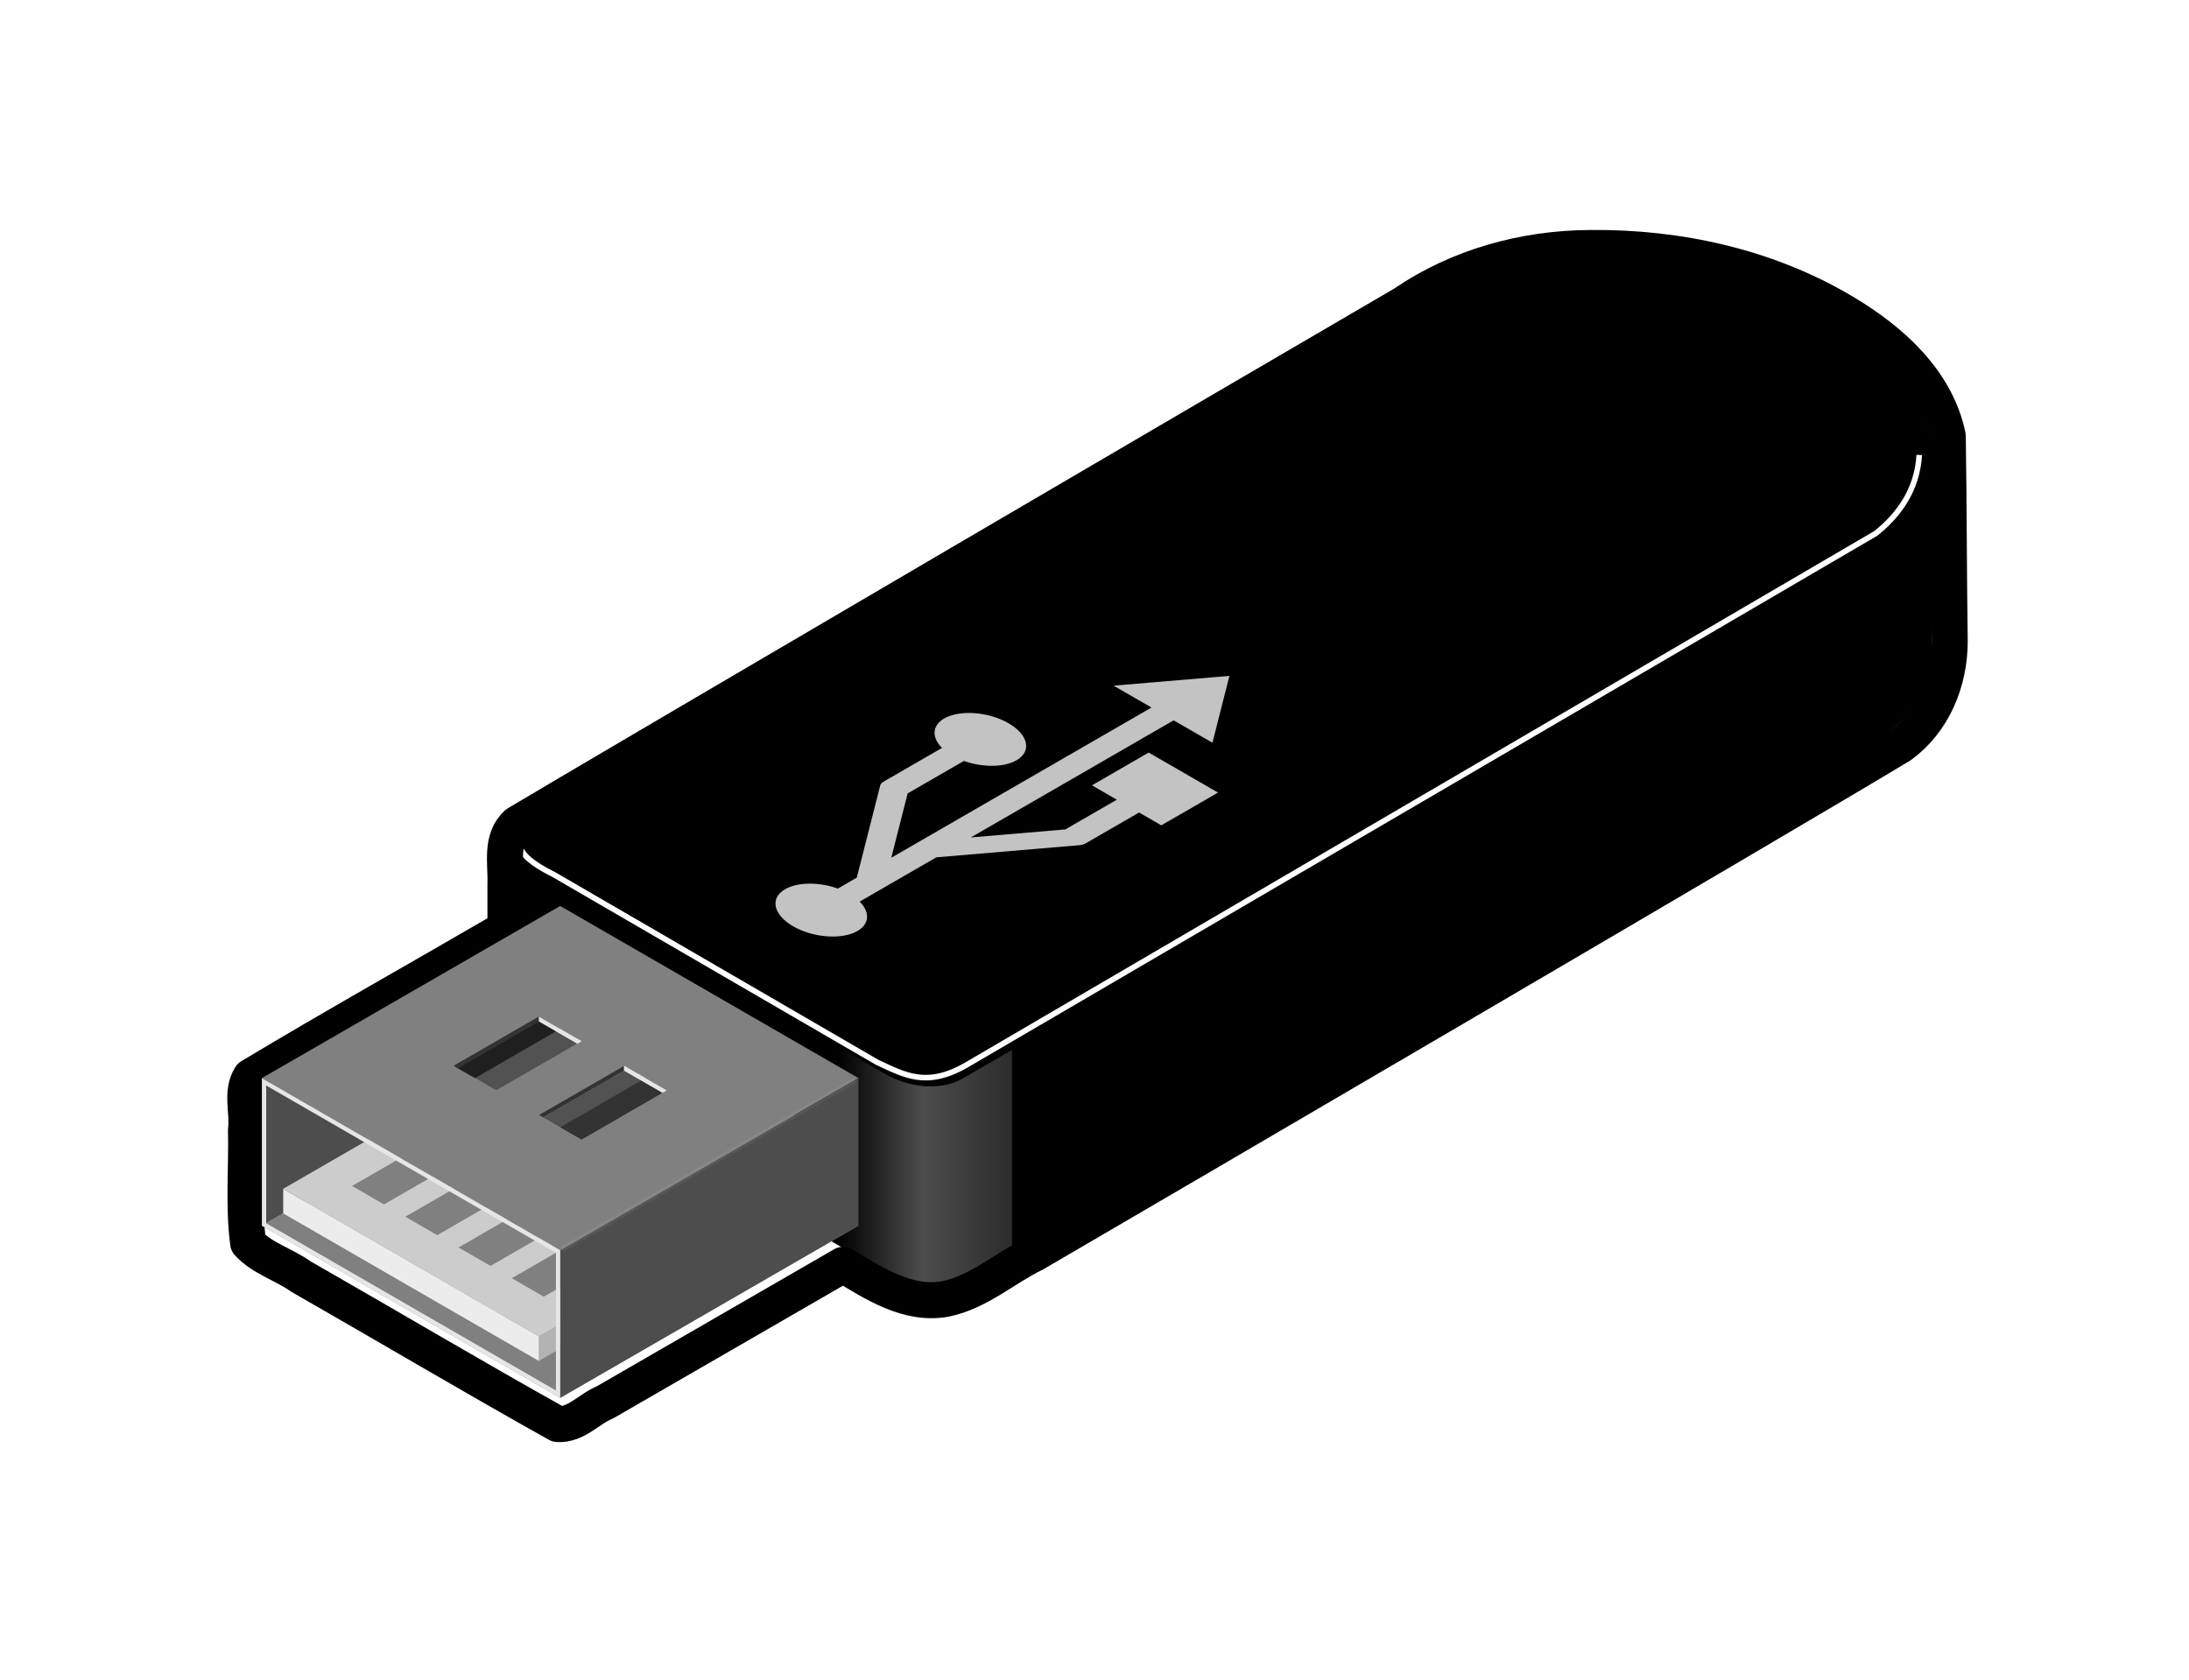 <?xml version="1.0" encoding="UTF-8" standalone="no"?> <svg xmlns:inkscape="http://www.inkscape.org/namespaces/inkscape" xmlns:rdf="http://www.w3.org/1999/02/22-rdf-syntax-ns#" xmlns="http://www.w3.org/2000/svg" xmlns:sodipodi="http://sodipodi.sourceforge.net/DTD/sodipodi-0.dtd" xmlns:cc="http://creativecommons.org/ns#" xmlns:xlink="http://www.w3.org/1999/xlink" xmlns:dc="http://purl.org/dc/elements/1.1/" xmlns:svg="http://www.w3.org/2000/svg" xmlns:ns1="http://sozi.baierouge.fr" id="svg4451" sodipodi:docname="USB Thumb Drive 3.svg" inkscape:export-filename="C:\Resources\Images\Icons\Computers\USB Thumb Drive 1.png" viewBox="0 0 85.129 65.349" inkscape:export-xdpi="708.60999" version="1.1" inkscape:export-ydpi="708.60999" inkscape:version="0.48.2 r9819"><title id="title4534">USB Thumbdrive 4</title><defs id="defs4453"><linearGradient id="linearGradient3240" y2="781.13" gradientUnits="userSpaceOnUse" x2="368.22" gradientTransform="matrix(.054 0 0 .054 433.6 477.68)" y1="781.13" x1="245.5" inkscape:collect="always"><stop id="stop2582-5" style="stop-color:#ffffff;stop-opacity:0" offset="0"></stop><stop id="stop2588-4" style="stop-color:#ffffff" offset=".5"></stop><stop id="stop2584-3" style="stop-color:#999999" offset="1"></stop></linearGradient><filter id="filter3370-1" color-interpolation-filters="sRGB"><feGaussianBlur id="feGaussianBlur3372-2" stdDeviation="2.199" inkscape:collect="always"></feGaussianBlur></filter><filter id="filter3406-3" color-interpolation-filters="sRGB"><feGaussianBlur id="feGaussianBlur3408-3" stdDeviation="0.853" inkscape:collect="always"></feGaussianBlur></filter></defs><g id="layer1" inkscape:label="Layer 1" inkscape:groupmode="layer" transform="translate(-332.42 -499.69)"><g id="g4352" transform="translate(-81.881 24.816)"><g id="g3376" inkscape:export-ydpi="708.60999" inkscape:export-xdpi="708.60999" inkscape:export-filename="C:\Resources\Images\Icons\Computers\Gemalto USB Token Black.png"><path id="path2572-1" sodipodi:nodetypes="sccccccccccss" d="m476.28 485.19c-2.264 0.019-4.386 0.358-5.966 1.27l-35.285 20.701c-0.353 0.204-0.53 0.451-0.535 0.713l-0 7.726c-0.004 0.343 0.285 0.712 0.857 1.042l13.348 7.707c1.011 0.584 2.23 0.658 3.043 0.189l35.292-20.701c1.615-0.932 2.4-2.187 2.399-3.527l0-7.774c-0.027-1.752-1.393-3.643-4-5.149-2.678-1.546-6.051-2.222-9.153-2.196z" style="fill-rule:evenodd;fill:#000000" inkscape:connector-curvature="0"></path><path id="rect2385-3" sodipodi:nodetypes="ccccccccc" d="m446.97 515.63v7.722c0.39 0.225 1.728 0.998 1.728 0.998 1.011 0.584 2.23 0.658 3.043 0.189 0 0 1.496-0.863 1.916-1.105v-7.722c-0.42 0.242-1.916 1.105-1.916 1.105-0.813 0.469-2.032 0.395-3.043-0.189 0 0-1.339-0.773-1.728-0.998z" style="opacity:.3;fill-rule:evenodd;fill:url(#linearGradient3240)" inkscape:connector-curvature="0"></path><path id="path2426-8" sodipodi:nodetypes="csssscccc" d="m435.35 508.92 13.347 7.706c1.011 0.584 2.232 0.662 3.043 0.189l35.302-20.587c3.734-2.178 3.031-6.054-1.601-8.728s-11.376-3.087-15.119-0.925l-35.295 20.585c-0.817 0.472-0.688 1.176 0.323 1.759" style="fill-rule:evenodd;fill:#000000" inkscape:connector-curvature="0"></path><path id="path2590-74" style="filter:url(#filter3370-1);stroke:#ffffff;stroke-width:4;fill:none" d="m1024.8 275.73c-1.39 24.612-14.32 42.96-31.243 56.476l-655.18 383.07c-28.689 16.447-44.443 6.964-63.971-2.023l-233.1-135.35c-32.065-15.81-27.879-26.86-14.944-36.77" sodipodi:nodetypes="cccccc" inkscape:connector-curvature="0" transform="matrix(.054 0 0 .054 433.6 477.68)"></path><path id="path3983-2" d="m476.15 484.52c-2.567 0.009-5.143 0.721-7.267 2.178-4.802 2.793-29.694 17.37-34.467 20.211-0.669 0.589-0.429 1.563-0.459 2.343v1.743c-3.304 1.922-6.633 3.786-9.911 5.755-0.39 0.615-0.089 1.383-0.179 2.063 0.035 1.468-0.108 2.956 0.084 4.412 0.554 0.603 1.386 0.824 2.042 1.295 3.335 1.908 6.642 3.871 9.993 5.744 0.725 0.048 1.214-0.592 1.842-0.844l9.263-5.35c1.19 0.718 2.513 1.593 3.974 1.328 1.294-0.264 2.299-1.195 3.462-1.76 4.541-2.648 29.186-17.056 33.685-19.772 1.264-0.922 1.919-2.47 1.913-4.08-0.04-2.651-0.033-5.258-0.076-7.955-0.453-2.165-2.224-3.737-4.051-4.819-2.952-1.762-6.427-2.527-9.847-2.493z" sodipodi:nodetypes="ccccccccccccccccccc" style="stroke-linejoin:round;stroke:#000000;stroke-linecap:round;stroke-width:1.4;fill:none" inkscape:connector-curvature="0"></path><g id="g3601-7" transform="matrix(.054 0 0 .054 433.6 477.68)"><path id="path2544-7" d="m-168.77 830.91 214.8 124.01 214.8-124.01-214.8-124.02-214.8 124.02z" style="fill-rule:evenodd;fill:#808080" inkscape:connector-curvature="0"></path><path id="path2443-9" d="m-165.7 829.13 217.87-125.79v-99.213l-217.87 125.79v99.213z" style="fill-rule:evenodd;fill:#4d4d4d" inkscape:connector-curvature="0"></path><path id="path2451-3" d="m30.686 928.35 228.14-132.87v-17.717l-228.14 132.87v17.717z" style="fill-rule:evenodd;fill:#b3b3b3" inkscape:connector-curvature="0"></path><path id="path2445-1" d="m-153.43 822.05v-17.717l184.12 106.3v17.717l-184.12-106.3z" style="fill-rule:evenodd;fill:#ececec" inkscape:connector-curvature="0"></path><path id="path2455-9" d="m30.686 910.63-184.12-106.3 230.14-132.87 184.12 106.3-230.14 132.87z" style="fill-rule:evenodd;fill:#cccccc" inkscape:connector-curvature="0"></path><path id="rect2461-8" d="m-103.86 802.29l23.014 13.287 203.59-117.54-23.014-13.287-203.59 117.54m38.357 22.146l23.014 13.287 203.59-117.54-23.014-13.287-203.59 117.54m38.357 22.146l23.014 13.287 203.59-117.54-23.014-13.287-203.59 117.54m38.357 22.146l23.014 13.287 203.59-117.54-23.014-13.287-203.59 117.54" style="fill-rule:evenodd;fill:#808080" inkscape:connector-curvature="0"></path><path id="path2433-6" d="m46.031 600.59-214.81 124 214.81 124.03 214.81-124.03-214.81-124zm-15.343 79.72 30.687 17.72-61.375 35.44-30.688-17.72 61.376-35.44zm61.374 35.44 30.688 17.72-61.375 35.44-30.687-17.72 61.374-35.44z" style="fill-rule:evenodd;fill:#808080" inkscape:connector-curvature="0"></path><path id="path2437-5" d="m46.029 954.92v-106.3l214.8-124.02v106.3l-214.8 124.02z" style="fill-rule:evenodd;fill:#4d4d4d" inkscape:connector-curvature="0"></path><path id="path2552-0" d="m-27.617 717.52-3.069-1.772 61.372-35.433v3.543l-58.303 33.661z" style="fill-rule:evenodd;fill:#333333" inkscape:connector-curvature="0"></path><path id="path2554-28" d="m30.686 680.31v3.543l27.617 15.945 3.069-1.772-30.686-17.717z" style="fill-rule:evenodd;fill:#e6e6e6" inkscape:connector-curvature="0"></path><path id="path2439-6" d="m-168.78 724.59v106.31l214.81 124v-106.28l-214.81-124.03zm3.062 5.312 208.69 120.5v99.188l-208.69-120.47v-99.219z" style="fill-rule:evenodd;fill:#e6e6e6" inkscape:connector-curvature="0"></path><path id="path2564-0" d="m33.755 752.95-3.069-1.772 61.372-35.433v3.543l-58.303 33.661z" style="fill-rule:evenodd;fill:#333333" inkscape:connector-curvature="0"></path><path id="path2566-2" d="m92.058 715.75v3.543l27.617 15.945 3.069-1.772-30.686-17.717z" style="fill-rule:evenodd;fill:#e6e6e6" inkscape:connector-curvature="0"></path><path id="path2568-4" d="m33.755 752.95 58.303-33.66 27.622 15.95-58.308 33.66-27.617-15.95z" style="opacity:.6;fill-rule:evenodd;fill:#000000" inkscape:connector-curvature="0"></path><path id="path2570-8" d="m-27.617 717.52 58.303-33.66 27.617 15.94-58.303 33.66-27.617-15.94z" style="opacity:.6;fill-rule:evenodd;fill:#000000" inkscape:connector-curvature="0"></path><path id="path3396-65" d="m47.104 848.01 211.29-122" style="opacity:0.24;filter:url(#filter3406-3);stroke:#ffffff;stroke-width:4;fill:none" inkscape:connector-curvature="0"></path></g></g><path id="path4269" style="opacity:.765;fill:#ffffff" inkscape:connector-curvature="0" d="m451.02 502.82c-0.478 0.276-0.489 0.74-0.085 1.145l-2.291 1.323c-0.059 0.034-0.097 0.079-0.11 0.13l-0.913 3.593-0.736 0.425c-0.716-0.258-1.558-0.261-2.052 0.025-0.603 0.348-0.462 0.995 0.315 1.443 0.777 0.449 1.897 0.53 2.5 0.182 0.477-0.276 0.487-0.739 0.085-1.143l0.926-0.535 0.005 0.001 0.001-0.005 2.056-1.187 0.002 0.003 5.555-0.472c0.089-0.007 0.168-0.029 0.227-0.062l2.094-1.209 0.576 0.333 0.288 0.166 0.223-0.129 1.76-1.016 0.223-0.129-0.288-0.166-2.121-1.224-0.288-0.166-0.223 0.129-1.76 1.016-0.223 0.129 0.288 0.166 0.68 0.393-2.003 1.156-3.676 0.312 7.889-4.555 1.109 0.64 0.398 0.23 0.07-0.269 0.523-2.061 0.072-0.27-0.468 0.04-3.572 0.302-0.466 0.041 0.398 0.23 1.073 0.619-10.118 5.842 0.636-2.502 2.187-1.263c0.715 0.256 1.554 0.259 2.047-0.026 0.603-0.348 0.463-0.994-0.314-1.442-0.777-0.449-1.897-0.53-2.5-0.182"></path></g></g></svg> 